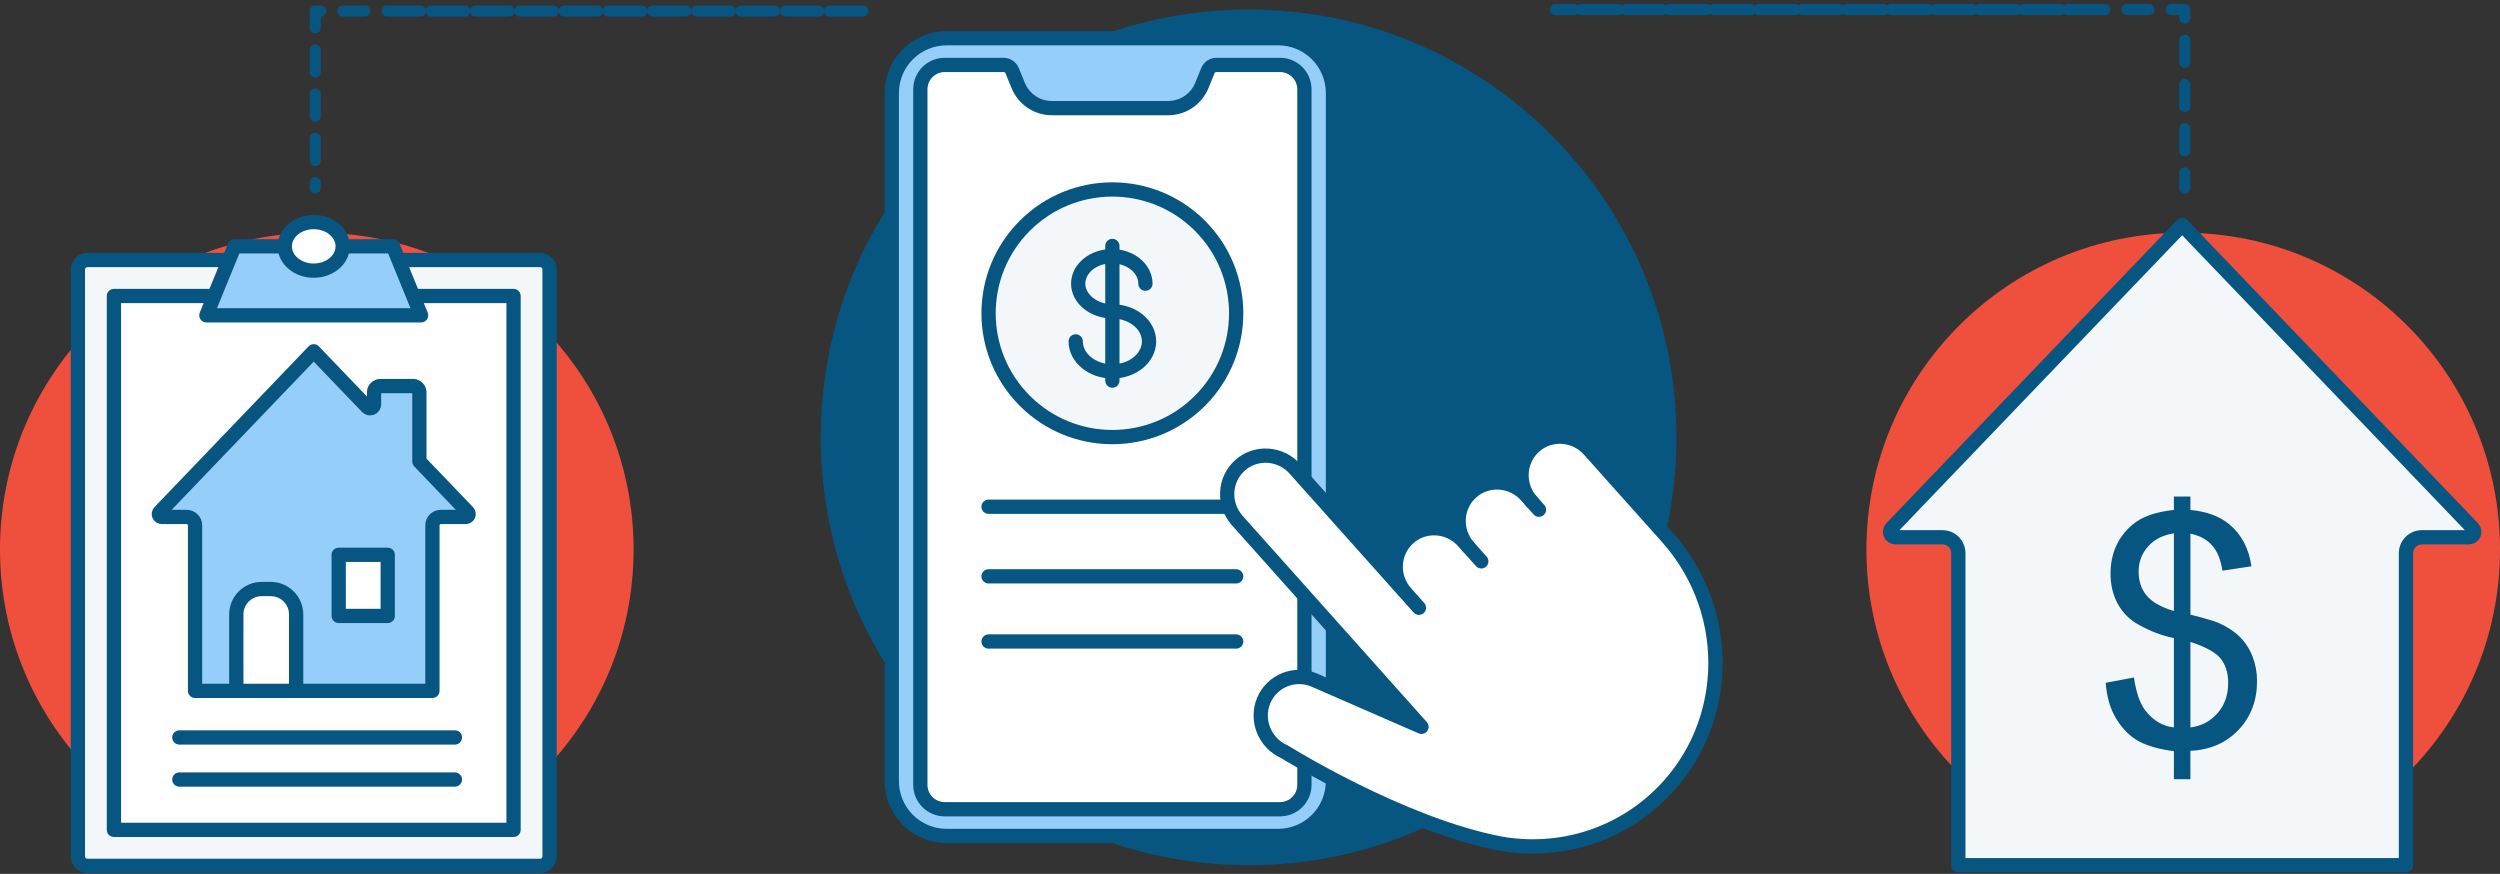 <svg width="452" height="158" viewBox="0 0 452 158" fill="none" xmlns="http://www.w3.org/2000/svg">
<rect x="0" y="0" width="452" height="158" fill="#333333" stroke="none"/>
<path d="M377.909 1.719H281.228H395V34" stroke="#065681" stroke-width="2" stroke-linecap="round" stroke-linejoin="round" stroke-dasharray="4 4"/>
<path d="M72.022 2H157H57V34" stroke="#065681" stroke-width="2" stroke-linecap="round" stroke-linejoin="round" stroke-dasharray="4 4"/>
<path d="M225.746 156.428C268.468 156.428 303.101 121.795 303.101 79.074C303.101 36.352 268.468 1.719 225.746 1.719C183.025 1.719 148.392 36.352 148.392 79.074C148.392 121.795 183.025 156.428 225.746 156.428Z" fill="#065681"/>
<path d="M57.276 156.631C88.909 156.631 114.552 130.988 114.552 99.355C114.552 67.722 88.909 42.079 57.276 42.079C25.643 42.079 0 67.722 0 99.355C0 130.988 25.643 156.631 57.276 156.631Z" fill="#EF503E"/>
<path d="M394.724 156.631C426.357 156.631 452 130.988 452 99.355C452 67.722 426.357 42.079 394.724 42.079C363.091 42.079 337.448 67.722 337.448 99.355C337.448 130.988 363.091 156.631 394.724 156.631Z" fill="#EF503E"/>
<path d="M97.636 47.005H15.809C14.855 47.005 14.082 47.778 14.082 48.731V154.826C14.082 155.779 14.855 156.552 15.809 156.552H97.636C98.59 156.552 99.363 155.779 99.363 154.826V48.731C99.363 47.778 98.59 47.005 97.636 47.005Z" fill="#F3F7FA" stroke="#065681" stroke-width="2.579" stroke-linecap="round" stroke-linejoin="round"/>
<path d="M92.849 53.52H20.597V150.037H92.849V53.52Z" fill="white" stroke="#065681" stroke-width="2.579" stroke-linecap="round" stroke-linejoin="round"/>
<path d="M32.423 133.333H82.245" stroke="#065681" stroke-width="2.579" stroke-linecap="round" stroke-linejoin="round"/>
<path d="M32.423 140.939H82.245" stroke="#065681" stroke-width="2.579" stroke-linecap="round" stroke-linejoin="round"/>
<path d="M76.133 57.007H37.312L42.404 44.54H71.042L76.133 57.007Z" fill="#94CEF9" stroke="#065681" stroke-width="2.579" stroke-linecap="round" stroke-linejoin="round"/>
<path d="M56.723 48.933C59.614 48.933 61.958 46.966 61.958 44.54C61.958 42.113 59.614 40.147 56.723 40.147C53.831 40.147 51.487 42.113 51.487 44.54C51.487 46.966 53.831 48.933 56.723 48.933Z" fill="white" stroke="#065681" stroke-width="2.579" stroke-linecap="round" stroke-linejoin="round"/>
<path d="M84.587 92.581L75.823 83.438V70.942C75.823 70.64 75.703 70.351 75.489 70.137C75.276 69.924 74.987 69.804 74.685 69.804H68.765C68.463 69.804 68.174 69.924 67.96 70.137C67.747 70.351 67.627 70.64 67.627 70.942V73.107C67.627 73.25 67.584 73.39 67.504 73.508C67.424 73.627 67.31 73.719 67.178 73.772C67.045 73.825 66.9 73.838 66.76 73.808C66.62 73.778 66.492 73.706 66.393 73.603L56.723 63.516L28.859 92.581C28.788 92.654 28.74 92.747 28.721 92.848C28.703 92.948 28.714 93.052 28.754 93.146C28.794 93.24 28.861 93.32 28.947 93.377C29.032 93.433 29.132 93.463 29.235 93.463H33.74C33.94 93.463 34.138 93.502 34.323 93.579C34.508 93.655 34.676 93.767 34.818 93.909C34.959 94.05 35.071 94.218 35.148 94.403C35.224 94.588 35.264 94.786 35.264 94.986V124.904H78.182V94.985C78.182 94.581 78.342 94.193 78.628 93.908C78.914 93.622 79.301 93.461 79.705 93.461H84.211C84.313 93.462 84.413 93.432 84.498 93.376C84.583 93.319 84.65 93.239 84.69 93.145C84.73 93.051 84.742 92.948 84.724 92.847C84.705 92.747 84.658 92.654 84.587 92.581Z" fill="#94CEF9" stroke="#065681" stroke-width="2.579" stroke-linecap="round" stroke-linejoin="round"/>
<path d="M47.318 106.496H48.948C50.167 106.496 51.335 106.98 52.197 107.841C53.058 108.703 53.542 109.871 53.542 111.089V124.906H42.724V111.084C42.725 109.867 43.21 108.699 44.071 107.839C44.933 106.979 46.1 106.496 47.318 106.496Z" fill="white" stroke="#065681" stroke-width="2.579" stroke-linecap="round" stroke-linejoin="round"/>
<path d="M70.101 100.307H61.236V111.363H70.101V100.307Z" fill="white" stroke="#065681" stroke-width="2.579" stroke-linecap="round" stroke-linejoin="round"/>
<path d="M231.104 6.909H171.132C168.504 6.912 165.986 7.958 164.13 9.817C162.274 11.677 161.233 14.197 161.235 16.825V141.224C161.233 143.851 162.274 146.371 164.13 148.231C165.986 150.09 168.504 151.136 171.132 151.139H231.104C233.732 151.136 236.25 150.09 238.106 148.231C239.962 146.371 241.003 143.851 241.001 141.224V16.825C241.003 14.197 239.962 11.677 238.106 9.817C236.25 7.958 233.732 6.912 231.104 6.909Z" fill="#94CEF9" stroke="#065681" stroke-width="2.579" stroke-linecap="round" stroke-linejoin="round"/>
<path d="M218.385 12.782L217.292 15.454C216.797 16.665 215.953 17.701 214.867 18.43C213.781 19.159 212.503 19.549 211.195 19.55H190.186C188.878 19.549 187.6 19.159 186.515 18.43C185.43 17.7 184.586 16.665 184.091 15.454L182.997 12.782C182.871 12.474 182.656 12.21 182.38 12.024C182.103 11.838 181.778 11.739 181.445 11.739H170.806C169.637 11.739 168.515 12.204 167.688 13.03C166.861 13.857 166.397 14.979 166.397 16.149V141.895C166.396 142.475 166.509 143.049 166.73 143.585C166.952 144.12 167.276 144.607 167.686 145.018C168.095 145.428 168.582 145.753 169.117 145.975C169.653 146.197 170.227 146.311 170.806 146.311H231.428C232.008 146.311 232.582 146.197 233.117 145.975C233.653 145.753 234.139 145.428 234.549 145.018C234.958 144.607 235.283 144.12 235.504 143.585C235.726 143.049 235.839 142.475 235.838 141.895V16.153C235.839 15.573 235.726 14.999 235.504 14.463C235.283 13.928 234.958 13.441 234.549 13.031C234.139 12.62 233.653 12.295 233.117 12.073C232.582 11.851 232.008 11.737 231.428 11.737L219.937 11.736C219.603 11.736 219.278 11.836 219.002 12.022C218.725 12.209 218.511 12.473 218.385 12.782Z" fill="white" stroke="#065681" stroke-width="2.579" stroke-linecap="round" stroke-linejoin="round"/>
<path d="M216.945 72.468C225.687 63.727 225.687 49.554 216.945 40.812C208.204 32.071 194.031 32.071 185.29 40.813C176.548 49.554 176.548 63.727 185.29 72.468C194.031 81.21 208.204 81.21 216.945 72.468Z" fill="#F3F7FA" stroke="#065681" stroke-width="2.579" stroke-linecap="round" stroke-linejoin="round"/>
<path d="M194.489 61.724C194.489 64.719 197.457 67.149 201.117 67.149C204.777 67.149 207.746 64.723 207.746 61.724C207.746 58.724 204.778 56.297 201.117 56.297C197.761 56.297 194.937 54.036 194.937 51.29C194.937 48.544 197.657 46.316 201.014 46.316C204.371 46.316 207.091 48.543 207.091 51.29" stroke="#065681" stroke-width="2.579" stroke-linecap="round" stroke-linejoin="round"/>
<path d="M201.117 68.812V44.468" stroke="#065681" stroke-width="2.579" stroke-linecap="round" stroke-linejoin="round"/>
<path d="M178.733 91.614H223.502" stroke="#065681" stroke-width="2.579" stroke-linecap="round" stroke-linejoin="round"/>
<path d="M178.733 104.204H223.502" stroke="#065681" stroke-width="2.579" stroke-linecap="round" stroke-linejoin="round"/>
<path d="M178.733 115.982H223.502" stroke="#065681" stroke-width="2.579" stroke-linecap="round" stroke-linejoin="round"/>
<path d="M271.112 152.483C253.227 149.023 232.253 135.932 232.253 135.932C228.668 134.369 226.98 130.205 228.485 126.631C228.845 125.781 229.37 125.012 230.03 124.368C230.69 123.724 231.472 123.218 232.33 122.879C233.188 122.541 234.104 122.376 235.026 122.396C235.948 122.415 236.857 122.618 237.7 122.993L257.006 131.41L223.701 94.114C221.087 91.187 221.301 86.728 224.18 84.145C227.058 81.562 231.511 81.85 234.126 84.776L256.544 109.881L254.177 107.235C251.563 104.308 251.778 99.849 254.657 97.266C257.535 94.683 261.988 94.971 264.602 97.898L265.549 98.958C262.935 96.03 263.149 91.572 266.028 88.989C268.908 86.406 273.36 86.694 275.974 89.621L276.921 90.68C274.306 87.753 274.521 83.294 277.399 80.712C280.277 78.13 284.73 78.415 287.344 81.342L301.443 97.13C313.901 111.077 312.875 132.343 299.16 144.629C294.354 148.945 288.38 151.745 281.988 152.677C278.377 153.205 274.703 153.142 271.112 152.491" fill="white"/>
<path d="M271.112 152.483C253.227 149.023 232.253 135.932 232.253 135.932C228.668 134.369 226.98 130.205 228.485 126.631C228.845 125.781 229.37 125.012 230.03 124.368C230.69 123.724 231.472 123.218 232.33 122.879C233.188 122.541 234.104 122.376 235.026 122.396C235.948 122.415 236.857 122.618 237.7 122.993L257.006 131.41L223.701 94.114C221.087 91.187 221.301 86.728 224.18 84.145C227.058 81.562 231.511 81.85 234.126 84.776L256.544 109.881L254.177 107.235C251.563 104.308 251.778 99.849 254.657 97.266C257.535 94.683 261.988 94.971 264.602 97.898L265.549 98.958C262.935 96.03 263.149 91.572 266.028 88.989C268.908 86.406 273.36 86.694 275.974 89.621L276.921 90.68C274.306 87.753 274.521 83.294 277.399 80.712C280.277 78.13 284.73 78.415 287.344 81.342L301.443 97.13C313.901 111.077 312.875 132.343 299.16 144.629C294.354 148.945 288.38 151.745 281.988 152.677C278.377 153.205 274.703 153.142 271.112 152.491" stroke="#065681" stroke-width="2.579" stroke-linecap="round" stroke-linejoin="round"/>
<path d="M265.453 98.844L267.819 101.494" stroke="#065681" stroke-width="2.579" stroke-linecap="round" stroke-linejoin="round"/>
<path d="M276.823 90.566L278.243 92.156" stroke="#065681" stroke-width="2.579" stroke-linecap="round" stroke-linejoin="round"/>
<path d="M412.767 59.692L394.532 40.671L341.989 95.479C341.856 95.618 341.766 95.793 341.732 95.982C341.697 96.172 341.719 96.367 341.795 96.544C341.87 96.721 341.996 96.871 342.157 96.978C342.317 97.084 342.505 97.14 342.698 97.141H351.194C351.956 97.141 352.687 97.443 353.225 97.982C353.764 98.521 354.067 99.251 354.067 100.013V156.429H434.998V100.015C434.998 99.637 435.072 99.264 435.217 98.915C435.361 98.567 435.573 98.25 435.84 97.983C436.106 97.716 436.423 97.505 436.772 97.36C437.12 97.216 437.494 97.142 437.871 97.142H446.368C446.56 97.141 446.748 97.085 446.908 96.979C447.069 96.873 447.195 96.722 447.27 96.545C447.346 96.368 447.368 96.173 447.333 95.984C447.299 95.794 447.209 95.619 447.076 95.48L412.767 59.692Z" fill="#F3F7FA" stroke="#065681" stroke-width="2.579" stroke-linecap="round" stroke-linejoin="round"/>
<path d="M393.038 140.884V135.807C390.5 135.488 388.437 134.918 386.848 134.1C385.259 133.281 383.885 131.958 382.727 130.131C381.572 128.307 380.9 126.079 380.712 123.446L385.816 122.488C386.212 125.214 386.908 127.217 387.904 128.495C389.334 130.301 391.046 131.307 393.038 131.513V115.355C390.95 114.96 388.816 114.152 386.635 112.93C385.055 112.065 383.757 110.764 382.897 109.181C382.024 107.583 381.587 105.769 381.587 103.737C381.587 100.127 382.866 97.203 385.423 94.964C387.132 93.46 389.671 92.539 393.038 92.199V89.774H396.028V92.199C398.98 92.482 401.322 93.347 403.054 94.794C405.271 96.639 406.606 99.168 407.059 102.383L401.811 103.173C401.512 101.18 400.887 99.652 399.937 98.589C398.988 97.526 397.685 96.826 396.03 96.488V111.128C398.588 111.768 400.281 112.266 401.108 112.623C402.687 113.318 403.973 114.164 404.967 115.159C405.973 116.17 406.756 117.381 407.266 118.713C407.812 120.135 408.085 121.647 408.071 123.17C408.071 126.686 406.952 129.62 404.713 131.971C402.474 134.322 399.578 135.582 396.025 135.75V140.884H393.038ZM393.038 96.427C391.064 96.729 389.508 97.519 388.371 98.797C387.233 100.075 386.664 101.589 386.663 103.339C386.663 105.069 387.148 106.517 388.117 107.683C389.086 108.849 390.727 109.78 393.038 110.476V96.427ZM396.028 131.519C398.004 131.275 399.635 130.419 400.922 128.952C402.209 127.485 402.853 125.67 402.854 123.507C402.854 121.665 402.399 120.184 401.487 119.065C400.576 117.945 398.756 116.944 396.028 116.062V131.519Z" fill="#065681"/>
</svg>
